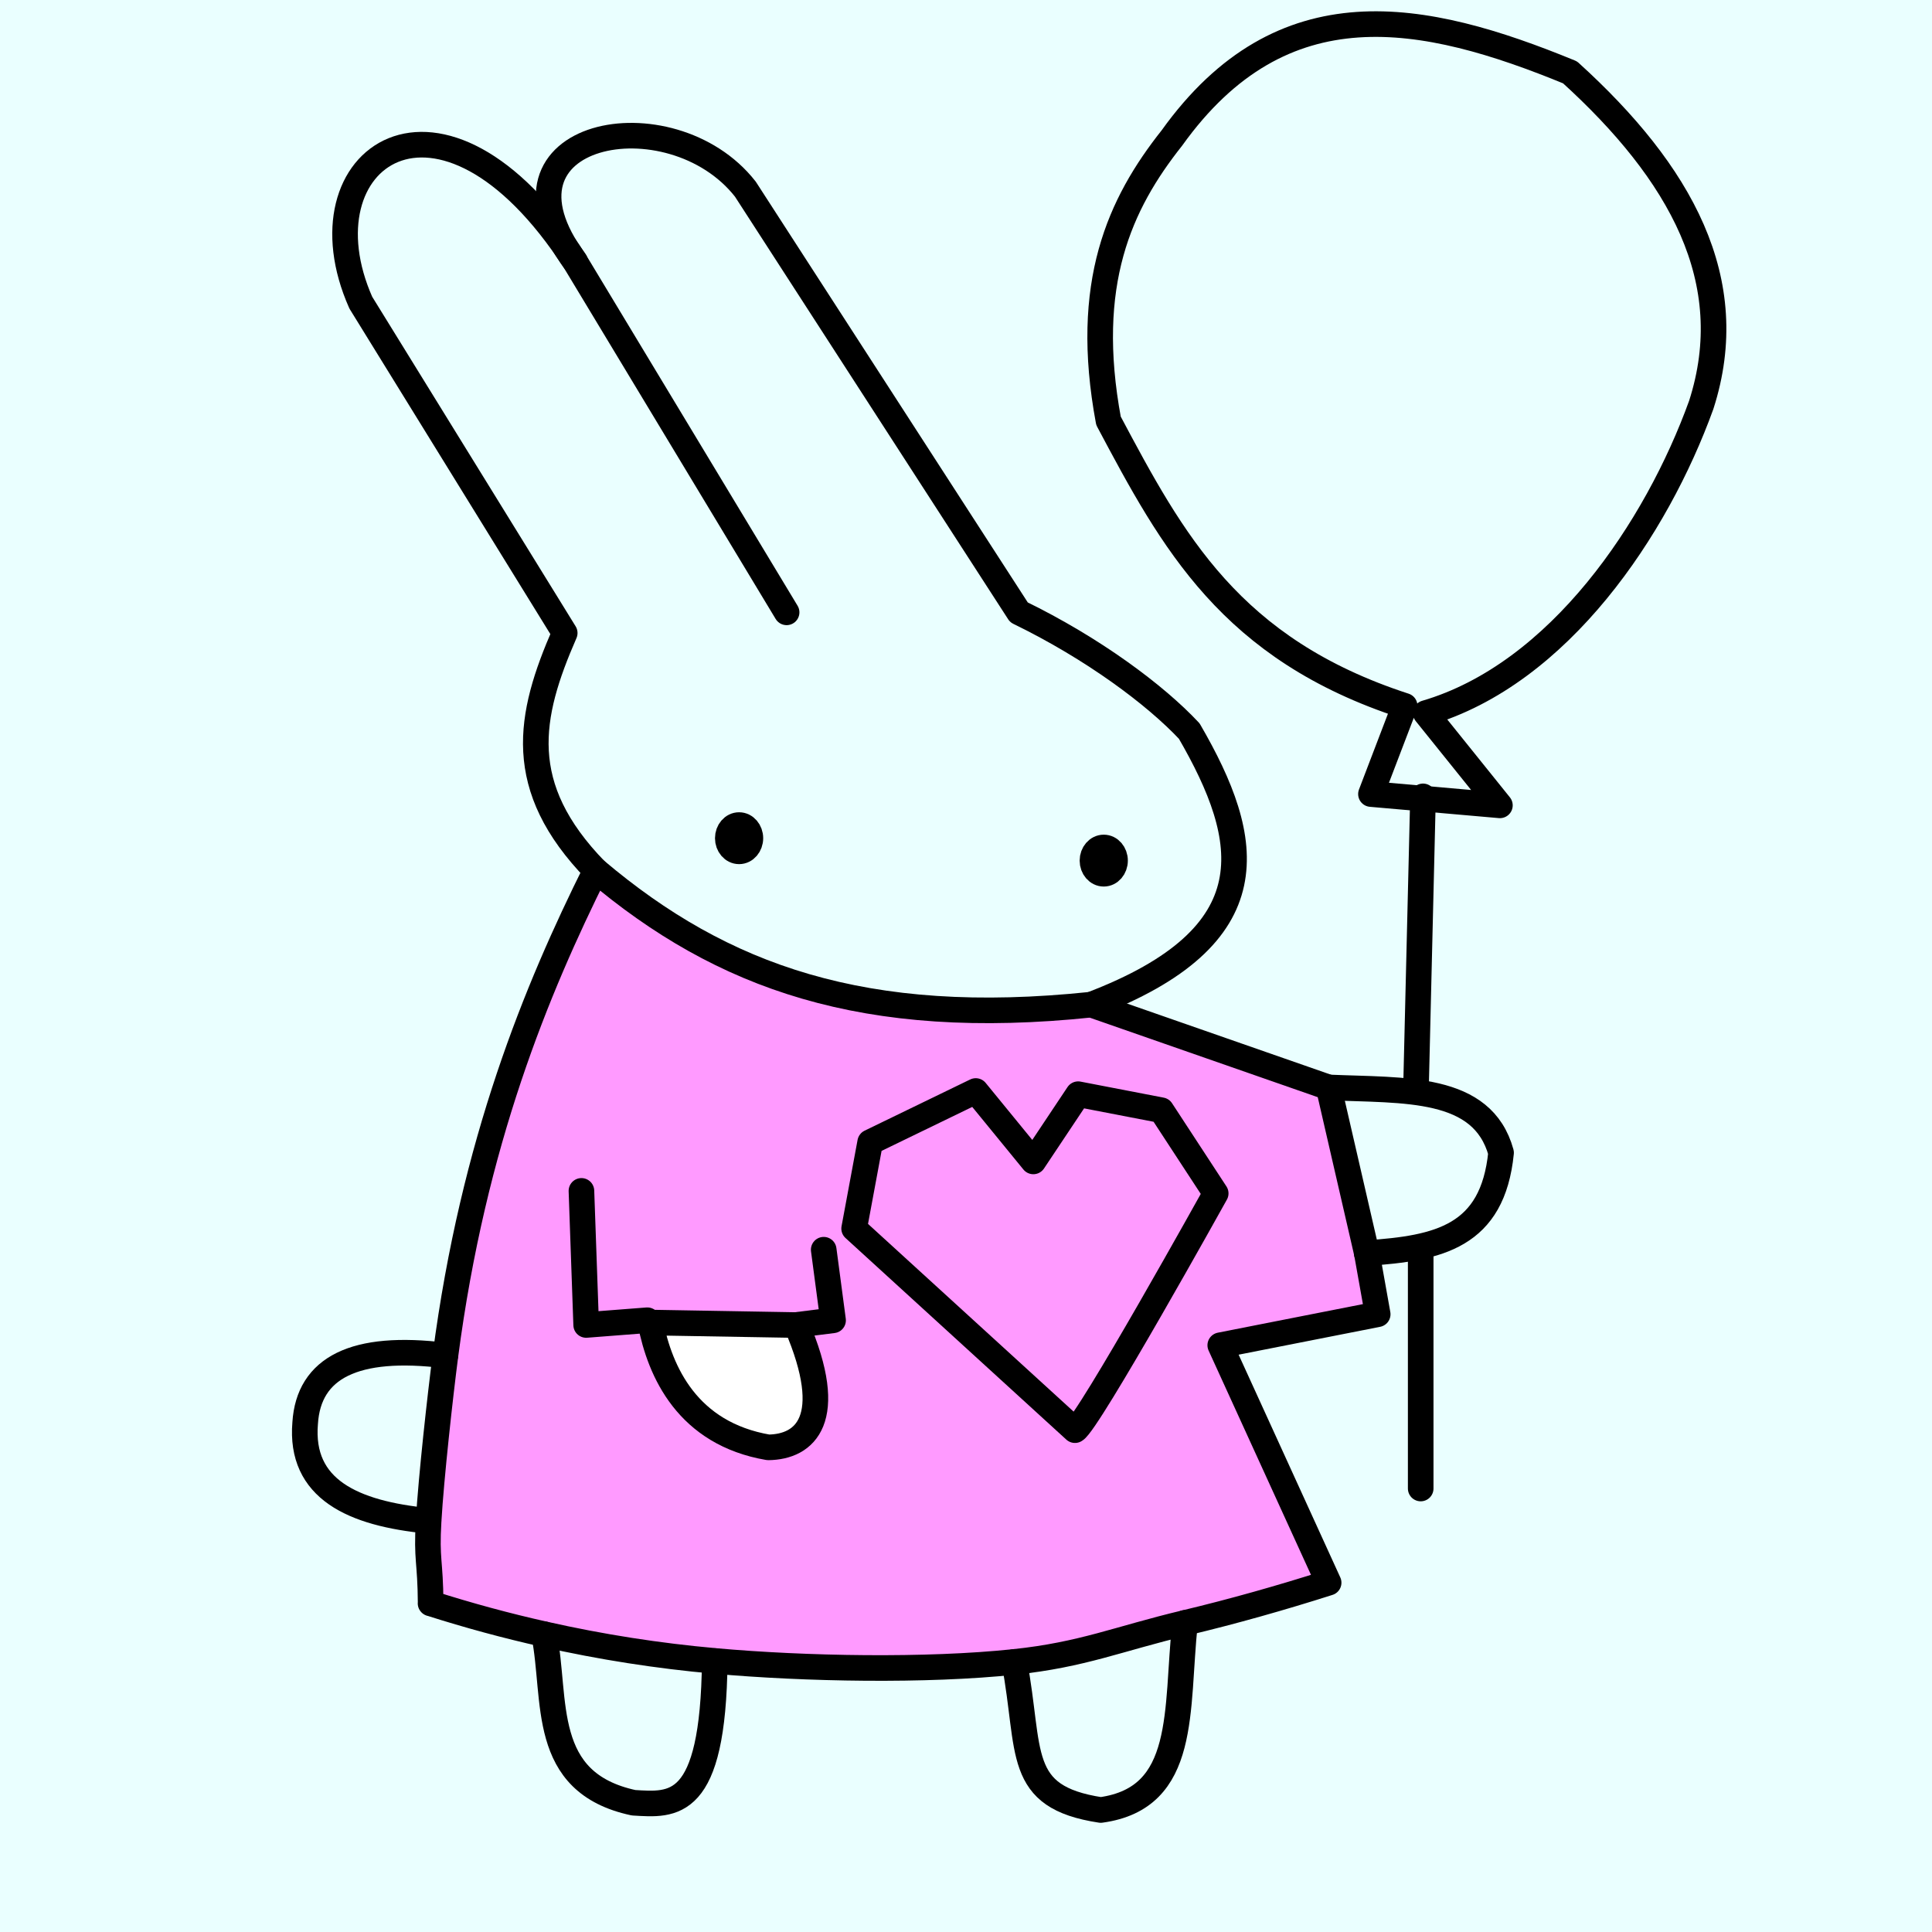 <svg width="20mm" height="20mm" viewBox="0 0 20 20" version="1.1" id="0_svg8" inkscape:version="1.2.1 (9c6d41e410, 2022-07-14)" sodipodi:docname="BackgroundMagicMonkeyBob.svg" xml:space="preserve" xmlns:inkscape="http://www.inkscape.org/namespaces/inkscape" xmlns:sodipodi="http://sodipodi.sourceforge.net/DTD/sodipodi-0.dtd" xmlns="http://www.w3.org/2000/svg" xmlns:svg="http://www.w3.org/2000/svg" xmlns:rdf="http://www.w3.org/1999/02/22-rdf-syntax-ns#" xmlns:cc="http://creativecommons.org/ns#" xmlns:dc="http://purl.org/dc/elements/1.1/"><defs id="0_defs2"/><sodipodi:namedview id="0_base" pagecolor="#ffffff" bordercolor="#666666" borderopacity="1.0" inkscape:pageopacity="0.0" inkscape:pageshadow="2" inkscape:zoom="6.79" inkscape:cx="89.322533" inkscape:cy="56.111929" inkscape:document-units="mm" inkscape:current-layer="layer2" showgrid="0_false" inkscape:window-width="1920" inkscape:window-height="1057" inkscape:window-x="-8" inkscape:window-y="-8" inkscape:window-maximized="1" inkscape:showpageshadow="2" inkscape:pagecheckerboard="false" inkscape:deskcolor="#d1d1d1"/><g inkscape:groupmode="layer" id="0_layer2" inkscape:label="BackgroundPinkBunny"><rect style="display:inline;fill:#eaffff;fill-opacity:1;stroke:none;stroke-width:0.265;stroke-linecap:round;stroke-linejoin:round;stroke-opacity:0.412;paint-order:stroke fill markers" id="0_rect4821" width="20" height="20" x="0" y="0"/></g><defs id="1_defs2"/><sodipodi:namedview id="1_base" pagecolor="#ffffff" bordercolor="#666666" borderopacity="1.0" inkscape:pageopacity="0.0" inkscape:pageshadow="2" inkscape:zoom="7.9886859" inkscape:cx="30.605785" inkscape:cy="28.290009" inkscape:document-units="mm" inkscape:current-layer="layer2" showgrid="1_false" inkscape:window-width="1390" inkscape:window-height="1041" inkscape:window-x="514" inkscape:window-y="0" inkscape:window-maximized="0" inkscape:showpageshadow="2" inkscape:pagecheckerboard="0" inkscape:deskcolor="#d1d1d1"/><g inkscape:groupmode="layer" id="1_layer22" inkscape:label="Body"><g inkscape:groupmode="layer" id="1_layer2" inkscape:label="Body " transform="translate(0,-277)"><path style="fill:#ff9aff;stroke:#000000;stroke-width:0.265;stroke-linecap:round;stroke-linejoin:round;stroke-opacity:1;stroke-dasharray:none;fill-opacity:1" d="m 4.457,293.598 c 0.395,0.126 0.787,0.232 1.176,0.319 0.595,0.134 1.184,0.225 1.767,0.277 0.934,0.084 2.193,0.106 3.101,0.01 0.709,-0.075 1.071,-0.238 1.767,-0.404 0.498,-0.119 0.993,-0.259 1.486,-0.416 l -1.122,-2.458 1.63,-0.321 -0.113,-0.633 -0.395,-1.715 -2.457,-0.857 c -2.347,0.246 -3.823,-0.285 -5.129,-1.389 -0.612,1.229 -1.267,2.808 -1.557,5.022 -0.053,0.406 -0.148,1.262 -0.174,1.713 -0.024,0.407 0.018,0.406 0.021,0.853 z" id="1_path833" inkscape:connector-curvature="0" sodipodi:nodetypes="csssscccccccsscc"/><path style="fill:none;stroke:#000000;stroke-width:0.265;stroke-linecap:round;stroke-linejoin:round;stroke-opacity:1;stroke-dasharray:none" d="M 6.166,286.01 C 5.323,285.142 5.47,284.413 5.846,283.553 l -2.111,-3.42 c -0.664,-1.495 0.826,-2.575 2.217,-0.427 v 0 l 2.191,3.633" id="1_path835" inkscape:connector-curvature="0" sodipodi:nodetypes="cccccc"/><path style="fill:none;stroke:#000000;stroke-width:0.265;stroke-linecap:round;stroke-linejoin:round;stroke-opacity:1;stroke-dasharray:none" d="m 11.296,287.4 c 1.865,-0.71 1.671,-1.701 1.015,-2.832 -0.35,-0.374 -0.994,-0.855 -1.763,-1.229 l -2.832,-4.381 c -0.773,-0.987 -2.76,-0.603 -1.763,0.748" id="1_path837" inkscape:connector-curvature="0" sodipodi:nodetypes="ccccc"/><path style="fill:none;stroke:#000000;stroke-width:0.265;stroke-linecap:round;stroke-linejoin:round;stroke-opacity:1;stroke-dasharray:none" d="m 13.753,288.257 c 0.79,0.034 1.593,-0.024 1.786,0.676 -0.087,0.869 -0.644,0.989 -1.391,1.039" id="1_path845" inkscape:connector-curvature="0" sodipodi:nodetypes="ccc"/><path style="fill:none;stroke:#000000;stroke-width:0.265;stroke-linecap:round;stroke-linejoin:round;stroke-opacity:1;stroke-dasharray:none" d="m 5.632,293.917 c 0.135,0.678 -0.051,1.535 0.927,1.745 0.408,0.024 0.824,0.079 0.84,-1.467" id="1_path893" inkscape:connector-curvature="0" sodipodi:nodetypes="ccc"/><path style="fill:none;stroke:#000000;stroke-width:0.265;stroke-linecap:round;stroke-linejoin:round;stroke-opacity:1;stroke-dasharray:none" d="m 10.5,294.204 c 0.176,0.932 0.005,1.398 0.895,1.533 0.903,-0.124 0.776,-1.035 0.872,-1.937" id="1_path895" inkscape:connector-curvature="0" sodipodi:nodetypes="ccc"/><path style="fill:none;stroke:#000000;stroke-width:0.265;stroke-linecap:round;stroke-linejoin:round;stroke-opacity:1;stroke-dasharray:none" d="m 4.61,291.032 c -0.94,-0.117 -1.415,0.126 -1.451,0.7 -0.057,0.681 0.49,0.936 1.277,1.012" id="1_path916" inkscape:connector-curvature="0" sodipodi:nodetypes="ccc"/><path style="fill:#ffffff;stroke:#000000;stroke-width:0.265;stroke-linecap:round;stroke-linejoin:round;stroke-dasharray:none;stroke-opacity:1;fill-opacity:1" d="m 6.733,290.691 c 0.099,0.511 0.385,1.149 1.22,1.292 0.38,-0.004 0.713,-0.287 0.292,-1.266 z" id="1_path714" sodipodi:nodetypes="cccc"/><path style="fill:none;stroke:#000000;stroke-width:0.265;stroke-linecap:round;stroke-linejoin:round;stroke-opacity:1;stroke-dasharray:none" d="m 6.019,289.328 0.049,1.388 0.633,-0.049" id="1_path716" sodipodi:nodetypes="ccc"/><path style="fill:none;stroke:#000000;stroke-width:0.265;stroke-linecap:round;stroke-linejoin:round;stroke-opacity:1;stroke-dasharray:none" d="m 8.527,289.937 0.097,0.731 -0.39,0.049" id="1_path718" sodipodi:nodetypes="ccc"/></g></g><defs id="2_defs2"/><sodipodi:namedview id="2_base" pagecolor="#ffffff" bordercolor="#666666" borderopacity="1.0" inkscape:pageopacity="0.0" inkscape:pageshadow="2" inkscape:zoom="7.9886859" inkscape:cx="43.373842" inkscape:cy="26.662708" inkscape:document-units="mm" inkscape:current-layer="layer1" showgrid="2_false" inkscape:window-width="1390" inkscape:window-height="1041" inkscape:window-x="514" inkscape:window-y="0" inkscape:window-maximized="0" inkscape:showpageshadow="2" inkscape:pagecheckerboard="0" inkscape:deskcolor="#d1d1d1"/><g inkscape:groupmode="layer" id="2_layer1" inkscape:label="Balloon" style="display:inline"><path style="fill:none;stroke:#000000;stroke-width:0.265;stroke-linecap:round;stroke-linejoin:round;stroke-opacity:1;stroke-dasharray:none" d="m 14.707,12.927 v 2.482" id="2_path276"/><path style="fill:none;stroke:#000000;stroke-width:0.265;stroke-linecap:round;stroke-linejoin:round;stroke-dasharray:none;stroke-opacity:1" d="m 14.192,8.22 1.335,0.117 -0.768,-0.955 C 16.142,6.977 17.15,5.468 17.611,4.192 18.025,2.906 17.396,1.786 16.253,0.749 14.737,0.126 13.276,-0.17 12.131,1.429 11.592,2.109 11.21,2.933 11.475,4.356 c 0.664,1.249 1.262,2.364 3.066,2.951 z" id="2_path411" sodipodi:nodetypes="ccccccccc"/><path style="fill:#000000;fill-opacity:0;stroke:#000000;stroke-width:0.265;stroke-linecap:round;stroke-linejoin:round;stroke-opacity:1;stroke-dasharray:none" d="M 14.731,8.244 14.66,11.194" id="2_path249"/></g><defs id="3_defs2"/><sodipodi:namedview id="3_base" pagecolor="#ffffff" bordercolor="#666666" borderopacity="1.0" inkscape:pageopacity="0.0" inkscape:pageshadow="2" inkscape:zoom="7.9886859" inkscape:cx="30.605785" inkscape:cy="28.290009" inkscape:document-units="mm" inkscape:current-layer="svg8" showgrid="3_false" inkscape:window-width="1390" inkscape:window-height="1041" inkscape:window-x="514" inkscape:window-y="0" inkscape:window-maximized="0" inkscape:showpageshadow="2" inkscape:pagecheckerboard="0" inkscape:deskcolor="#d1d1d1"/><g inkscape:groupmode="layer" id="3_layer3" inkscape:label="neweyes"><ellipse style="display:inline;fill:none;stroke:#000000;stroke-width:0.265;stroke-linecap:round;stroke-linejoin:round" id="3_path3669-1-4" cx="7.651" cy="8.677" rx="0.117" ry="0.136"/><ellipse style="display:inline;fill:none;stroke:#000000;stroke-width:0.265;stroke-linecap:round;stroke-linejoin:round" id="3_path3669-1-4-7" cx="11.426" cy="8.909" rx="0.117" ry="0.136"/></g><defs id="4_defs2"/><sodipodi:namedview id="4_base" pagecolor="#ffffff" bordercolor="#666666" borderopacity="1.0" inkscape:pageopacity="0.0" inkscape:pageshadow="2" inkscape:zoom="7.9886859" inkscape:cx="30.605785" inkscape:cy="28.290009" inkscape:document-units="mm" inkscape:current-layer="layer11" showgrid="4_false" inkscape:window-width="1390" inkscape:window-height="1041" inkscape:window-x="514" inkscape:window-y="0" inkscape:window-maximized="0" inkscape:showpageshadow="2" inkscape:pagecheckerboard="0" inkscape:deskcolor="#d1d1d1"/><g inkscape:groupmode="layer" id="4_layer11" inkscape:label="clothes heart" style="display:inline"><path style="fill:none;stroke:#000000;stroke-width:0.265;stroke-linecap:round;stroke-linejoin:round;stroke-opacity:1;stroke-dasharray:none" d="m 11.128,14.805 c 0.132,-0.066 1.457,-2.451 1.457,-2.451 l -0.563,-0.861 -0.861,-0.166 -0.464,0.696 -0.596,-0.729 -1.093,0.53 -0.166,0.894 z" id="4_path1247"/></g></svg>